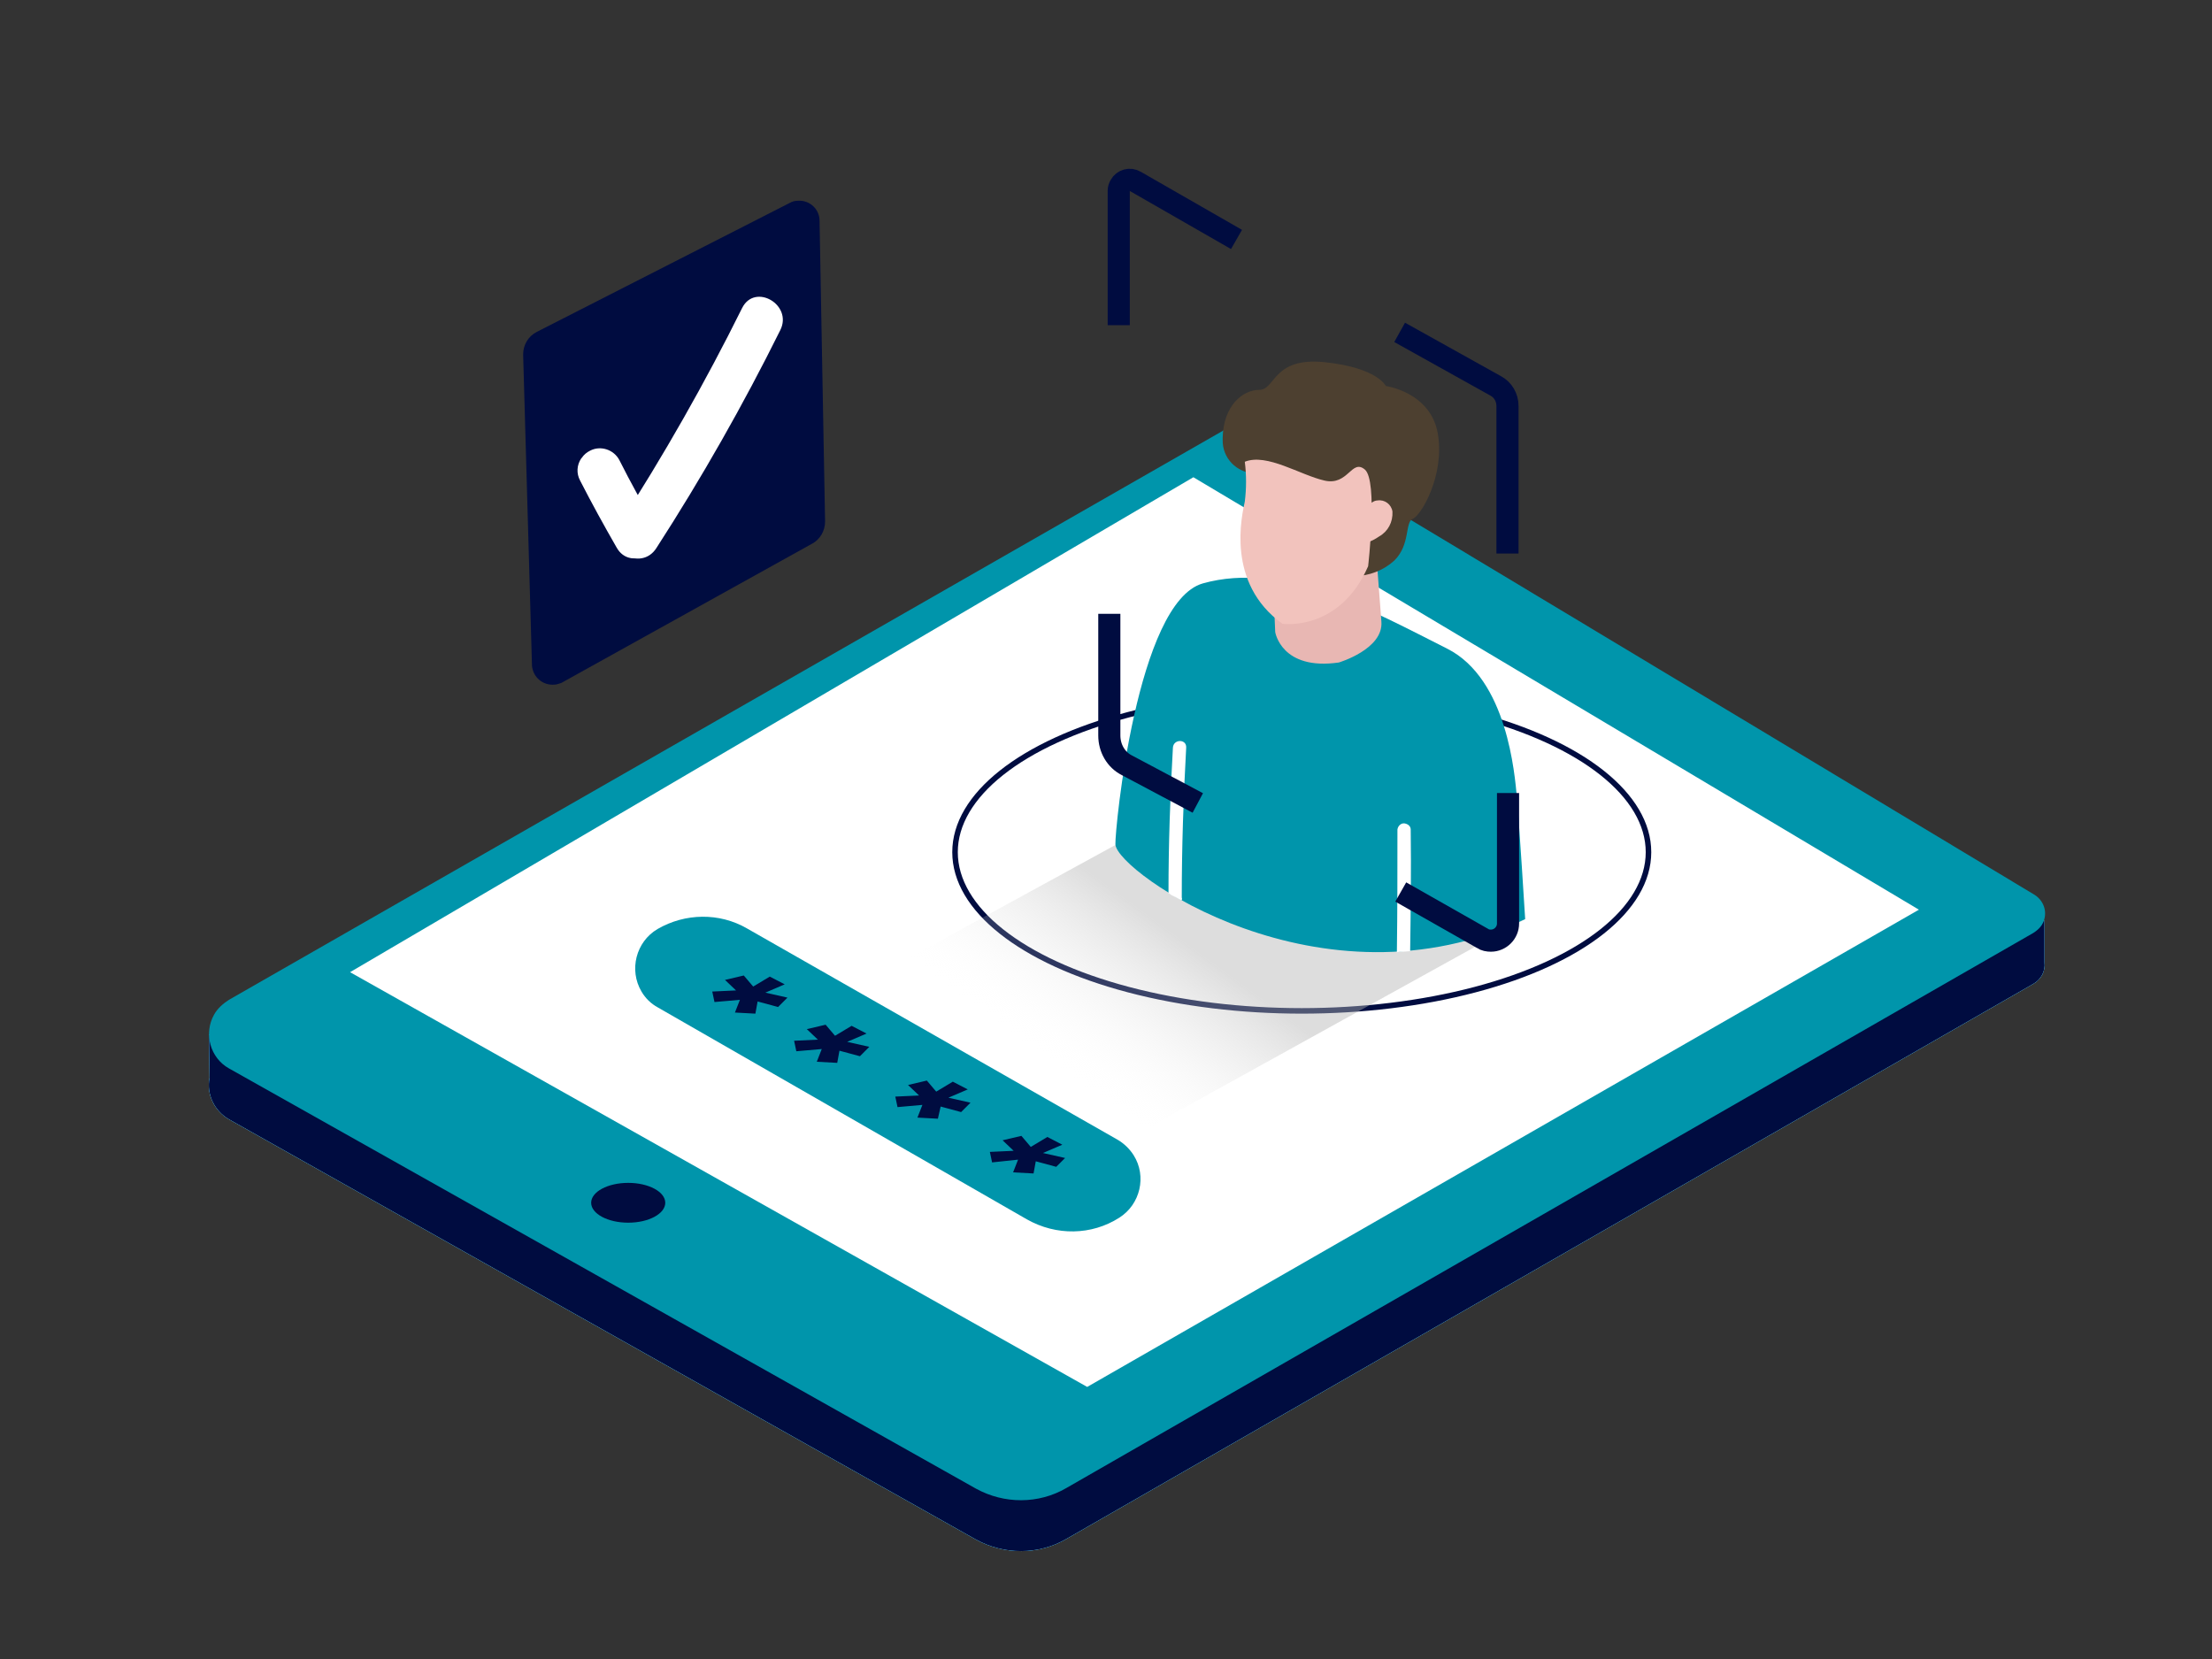 <?xml version="1.0" encoding="utf-8"?>
<!-- Generator: Adobe Illustrator 24.0.1, SVG Export Plug-In . SVG Version: 6.00 Build 0)  -->
<svg version="1.1" id="Layer_1" xmlns="http://www.w3.org/2000/svg" xmlns:xlink="http://www.w3.org/1999/xlink" x="0px" y="0px"
	 viewBox="0 0 400 300" style="enable-background:new 0 0 400 300;" xml:space="preserve">
<rect x="0" y="0" width="400" height="300" fill="#333333" stroke="none"/>
<style type="text/css">
	.st0{fill:#68E1FD;}
	.st1{fill:#000C40;}
	.st2{fill:#0095AB;}
	.st3{fill:#FFFFFF;}
	.st4{fill:none;stroke:#000C40;stroke-miterlimit:10;}
	.st5{opacity:0.46;fill:url(#SVGID_1_);enable-background:new    ;}
	.st6{fill:none;stroke:#000C40;stroke-width:4;stroke-miterlimit:10;}
	.st7{fill:#E8B7B3;}
	.st8{fill:#4D4030;}
	.st9{fill:#F2C3BD;}
</style>
<title>0</title>
<g>
	<g id="Layer_2_1_">
		<path class="st0" d="M37.8,187.1l4.3,2.6L224.7,85.1l138.7,83.3l6.3-1.9v7.5c0.2,1.6-0.6,3.1-2,3.9L192.8,278.3
			c-5,2.9-11.2,2.9-16.3,0.1l-135.1-76c-2.6-1.5-4.1-4.5-3.5-7.5L37.8,187.1z"/>
		<path class="st0" d="M37.8,187.1l4.3,2.6L224.7,85.1l138.7,83.3l6.3-1.9v7.5c0.2,1.6-0.6,3.1-2,3.9L192.8,278.3
			c-5,2.9-11.2,2.9-16.3,0.1l-135.1-76c-2.6-1.5-4.1-4.5-3.5-7.5L37.8,187.1z"/>
		<path class="st1" d="M37.8,187.1l4.3,2.6L224.7,85.1l138.7,83.3l6.3-1.9v7.5c0.2,1.6-0.6,3.1-2,3.9L192.8,278.3
			c-5,2.9-11.2,2.9-16.3,0.1l-135.1-76c-2.6-1.5-4.1-4.5-3.5-7.5L37.8,187.1z"/>
		<path class="st2" d="M367.7,168.7L192.8,269.1c-5,2.9-11.2,2.9-16.3,0.1l-135.1-76c-3.4-1.9-4.6-6.3-2.7-9.7
			c0.6-1.1,1.6-2,2.7-2.7l183.4-105l143.1,86c1.9,1.2,2.5,3.6,1.3,5.5C368.8,167.9,368.3,168.3,367.7,168.7z"/>
		<polygon class="st3" points="347,164.5 196.6,250.8 63.3,175.8 215.8,86.3 		"/>
		<ellipse class="st1" cx="113.6" cy="217.5" rx="6.7" ry="3.6"/>
		<path class="st2" d="M202.4,220.2L202.4,220.2c3.8-2.4,5-7.5,2.6-11.3c-0.7-1.1-1.7-2.1-2.9-2.8l-67-38.2
			c-5-2.9-11.2-2.8-16.2,0.1l0,0c-3.9,2.3-5.2,7.4-2.9,11.3c0.7,1.2,1.7,2.2,3,2.9l66.7,38.3C191,223.5,197.4,223.4,202.4,220.2z"/>
		<ellipse class="st4" cx="235.4" cy="154.1" rx="62.7" ry="28.7"/>
		<path class="st1" d="M94.6,64.1l1.6,56.3c0.2,2.1,2,3.6,4.1,3.4c0.4,0,0.8-0.2,1.2-0.3l45.2-25.1c1.6-0.8,2.5-2.4,2.5-4.1l-1-54.4
			c0-2-1.7-3.7-3.8-3.6c-0.6,0-1.1,0.1-1.6,0.4L97.1,60C95.5,60.8,94.6,62.4,94.6,64.1z"/>
		<path class="st3" d="M118.4,95c-2.2-3.9-4.4-7.8-6.4-11.8c-1-1.9-3.4-2.7-5.3-1.7c-0.6,0.3-1.1,0.7-1.5,1.3l-0.1,0.1
			c-0.8,1.2-0.9,2.7-0.2,4c2.1,4.1,4.3,8.1,6.6,12.1C114,103.5,120.9,99.5,118.4,95z"/>
		<path class="st3" d="M111.8,95.1c8.2-12.7,15.7-25.9,22.4-39.4c2.3-4.6,9.2-0.6,6.9,4c-6.7,13.5-14.2,26.7-22.4,39.4
			C115.9,103.5,109,99.5,111.8,95.1z"/>
		
			<linearGradient id="SVGID_1_" gradientUnits="userSpaceOnUse" x1="196.023" y1="921.335" x2="215.263" y2="895.065" gradientTransform="matrix(1 0 0 1 0 -724)">
			<stop  offset="1.000000e-02" style="stop-color:#FFFFFF;stop-opacity:0"/>
			<stop  offset="1" style="stop-color:#B3B3B3;stop-opacity:0.97"/>
		</linearGradient>
		<polyline class="st5" points="201.7,152.8 151.6,180.2 201.7,207.2 275.8,166.2 		"/>
		<path class="st2" d="M275.8,166.2c0,0-1.1-17.7-1.5-22.1c-0.4-4-1.7-21.3-12.6-26.8c-13.7-6.9-29.6-15.9-44.2-11.8
			c-11.9,3.4-15.9,44.4-15.8,47.2C202,157.7,238.8,183.7,275.8,166.2z"/>
		<path class="st3" d="M253.7,172.1c-0.4,0-0.7,0-1.1,0.1c0.1-7.4,0.1-14.8,0.1-22.2c0.1-0.7,0.7-1.2,1.3-1.1
			c0.6,0.1,1.1,0.5,1.1,1.1c0.1,7.3,0,14.7-0.1,22L253.7,172.1z"/>
		<path class="st3" d="M213.7,162.8L213.7,162.8c-0.1,0-0.2-0.1-0.3-0.1l-0.7-0.4l-0.8-0.4l-0.6-0.4c0-8.8,0.3-17.6,0.8-26.3
			c0.1-1.6,2.5-1.6,2.4,0c-0.5,9-0.8,18.1-0.8,27.1C213.8,162.5,213.7,162.7,213.7,162.8z"/>
		<path class="st6" d="M253.1,60.1l17.4,9.7c1.3,0.7,2.1,2.1,2.1,3.6v26.7"/>
		<path class="st6" d="M272.7,143.4V167c0,1.7-1.4,3.1-3.1,3.1c-0.5,0-1.1-0.1-1.5-0.4l-14.8-8.4"/>
		<path class="st6" d="M223.6,43.3l-18.3-10.5c-1-0.6-2.2-0.2-2.7,0.7c-0.2,0.3-0.3,0.7-0.3,1v24.3"/>
		<path class="st6" d="M216.6,145.2l-12.8-6.8c-2-1-3.2-3.1-3.2-5.4v-22"/>
		<path class="st1" d="M129.2,181.2l-0.4-1.9l4.3-0.2l-2-1.9l3.4-0.8l1.7,2l3-1.8l2.7,1.4l-3.5,1.5l4,0.9l-1.7,1.7l-3.7-1l-0.4,2.2
			l-3.7-0.2l0.9-2.3L129.2,181.2z"/>
		<path class="st1" d="M144,190.1l-0.4-1.9l4.3-0.2l-2-1.9l3.4-0.8l1.7,2l3-1.8l2.7,1.4l-3.5,1.5l4,0.9l-1.7,1.7l-3.7-1l-0.4,2.2
			l-3.7-0.2l0.9-2.3L144,190.1z"/>
		<path class="st1" d="M162.3,200.2l-0.4-1.9l4.3-0.2l-2-1.9l3.4-0.8l1.7,2l3-1.8l2.7,1.4l-3.5,1.5l4,0.9l-1.7,1.7l-3.7-1l-0.5,2.2
			l-3.7-0.2l0.9-2.3L162.3,200.2z"/>
		<path class="st1" d="M179.4,210.2l-0.4-1.9l4.3-0.2l-2-1.9l3.4-0.8l1.7,2l3-1.8l2.7,1.4l-3.5,1.5l4,0.9L191,211l-3.7-1l-0.4,2.2
			l-3.7-0.2l0.9-2.3L179.4,210.2z"/>
	</g>
	<g>
		<path class="st7" d="M230.3,107.3l0.3,7c0,0,1.1,7,11.5,5.5c0,0,8.1-2.4,7.7-7.4c-0.1-1.3-1.1-14.5-1.1-14.5"/>
		<path class="st8" d="M226.9,85.6c-3.3-0.1-5.9-2.8-5.8-6.1c0-0.1,0-0.2,0-0.3c0.1-5.8,3.6-8.7,6.6-8.7s2.4-6,11.9-5s11,4.3,11,4.3
			s8.1,1.1,9.4,8.6c1.3,7.5-3,14.8-4.5,15.4s-0.4,4.7-3.4,7.6c-2,1.8-4.5,2.7-7.1,2.8"/>
		<path class="st9" d="M225.1,83.5c0.3,2.4,0.3,4.8,0,7.2c-0.5,2.4-3.5,14.7,6.8,22.1c0,0,10.3,1.5,15.5-10.4c0,0,1.8-15.5-0.6-17.5
			c-2.4-2-3,3-7.3,2C235.1,85.9,229.1,81.9,225.1,83.5z"/>
		<path class="st9" d="M248.2,90.8c-1.7,0.9-2.4,3-3,4.7c-0.7,0-1.2,0.6-1.2,1.4c0,0.4,0.2,0.7,0.5,1c1.5,1,3.6,0,4.9-0.9
			c1.6-0.9,2.5-2.6,2.4-4.5c-0.2-1.3-1.4-2.2-2.7-2C248.8,90.5,248.5,90.6,248.2,90.8z"/>
	</g>
</g>
</svg>
